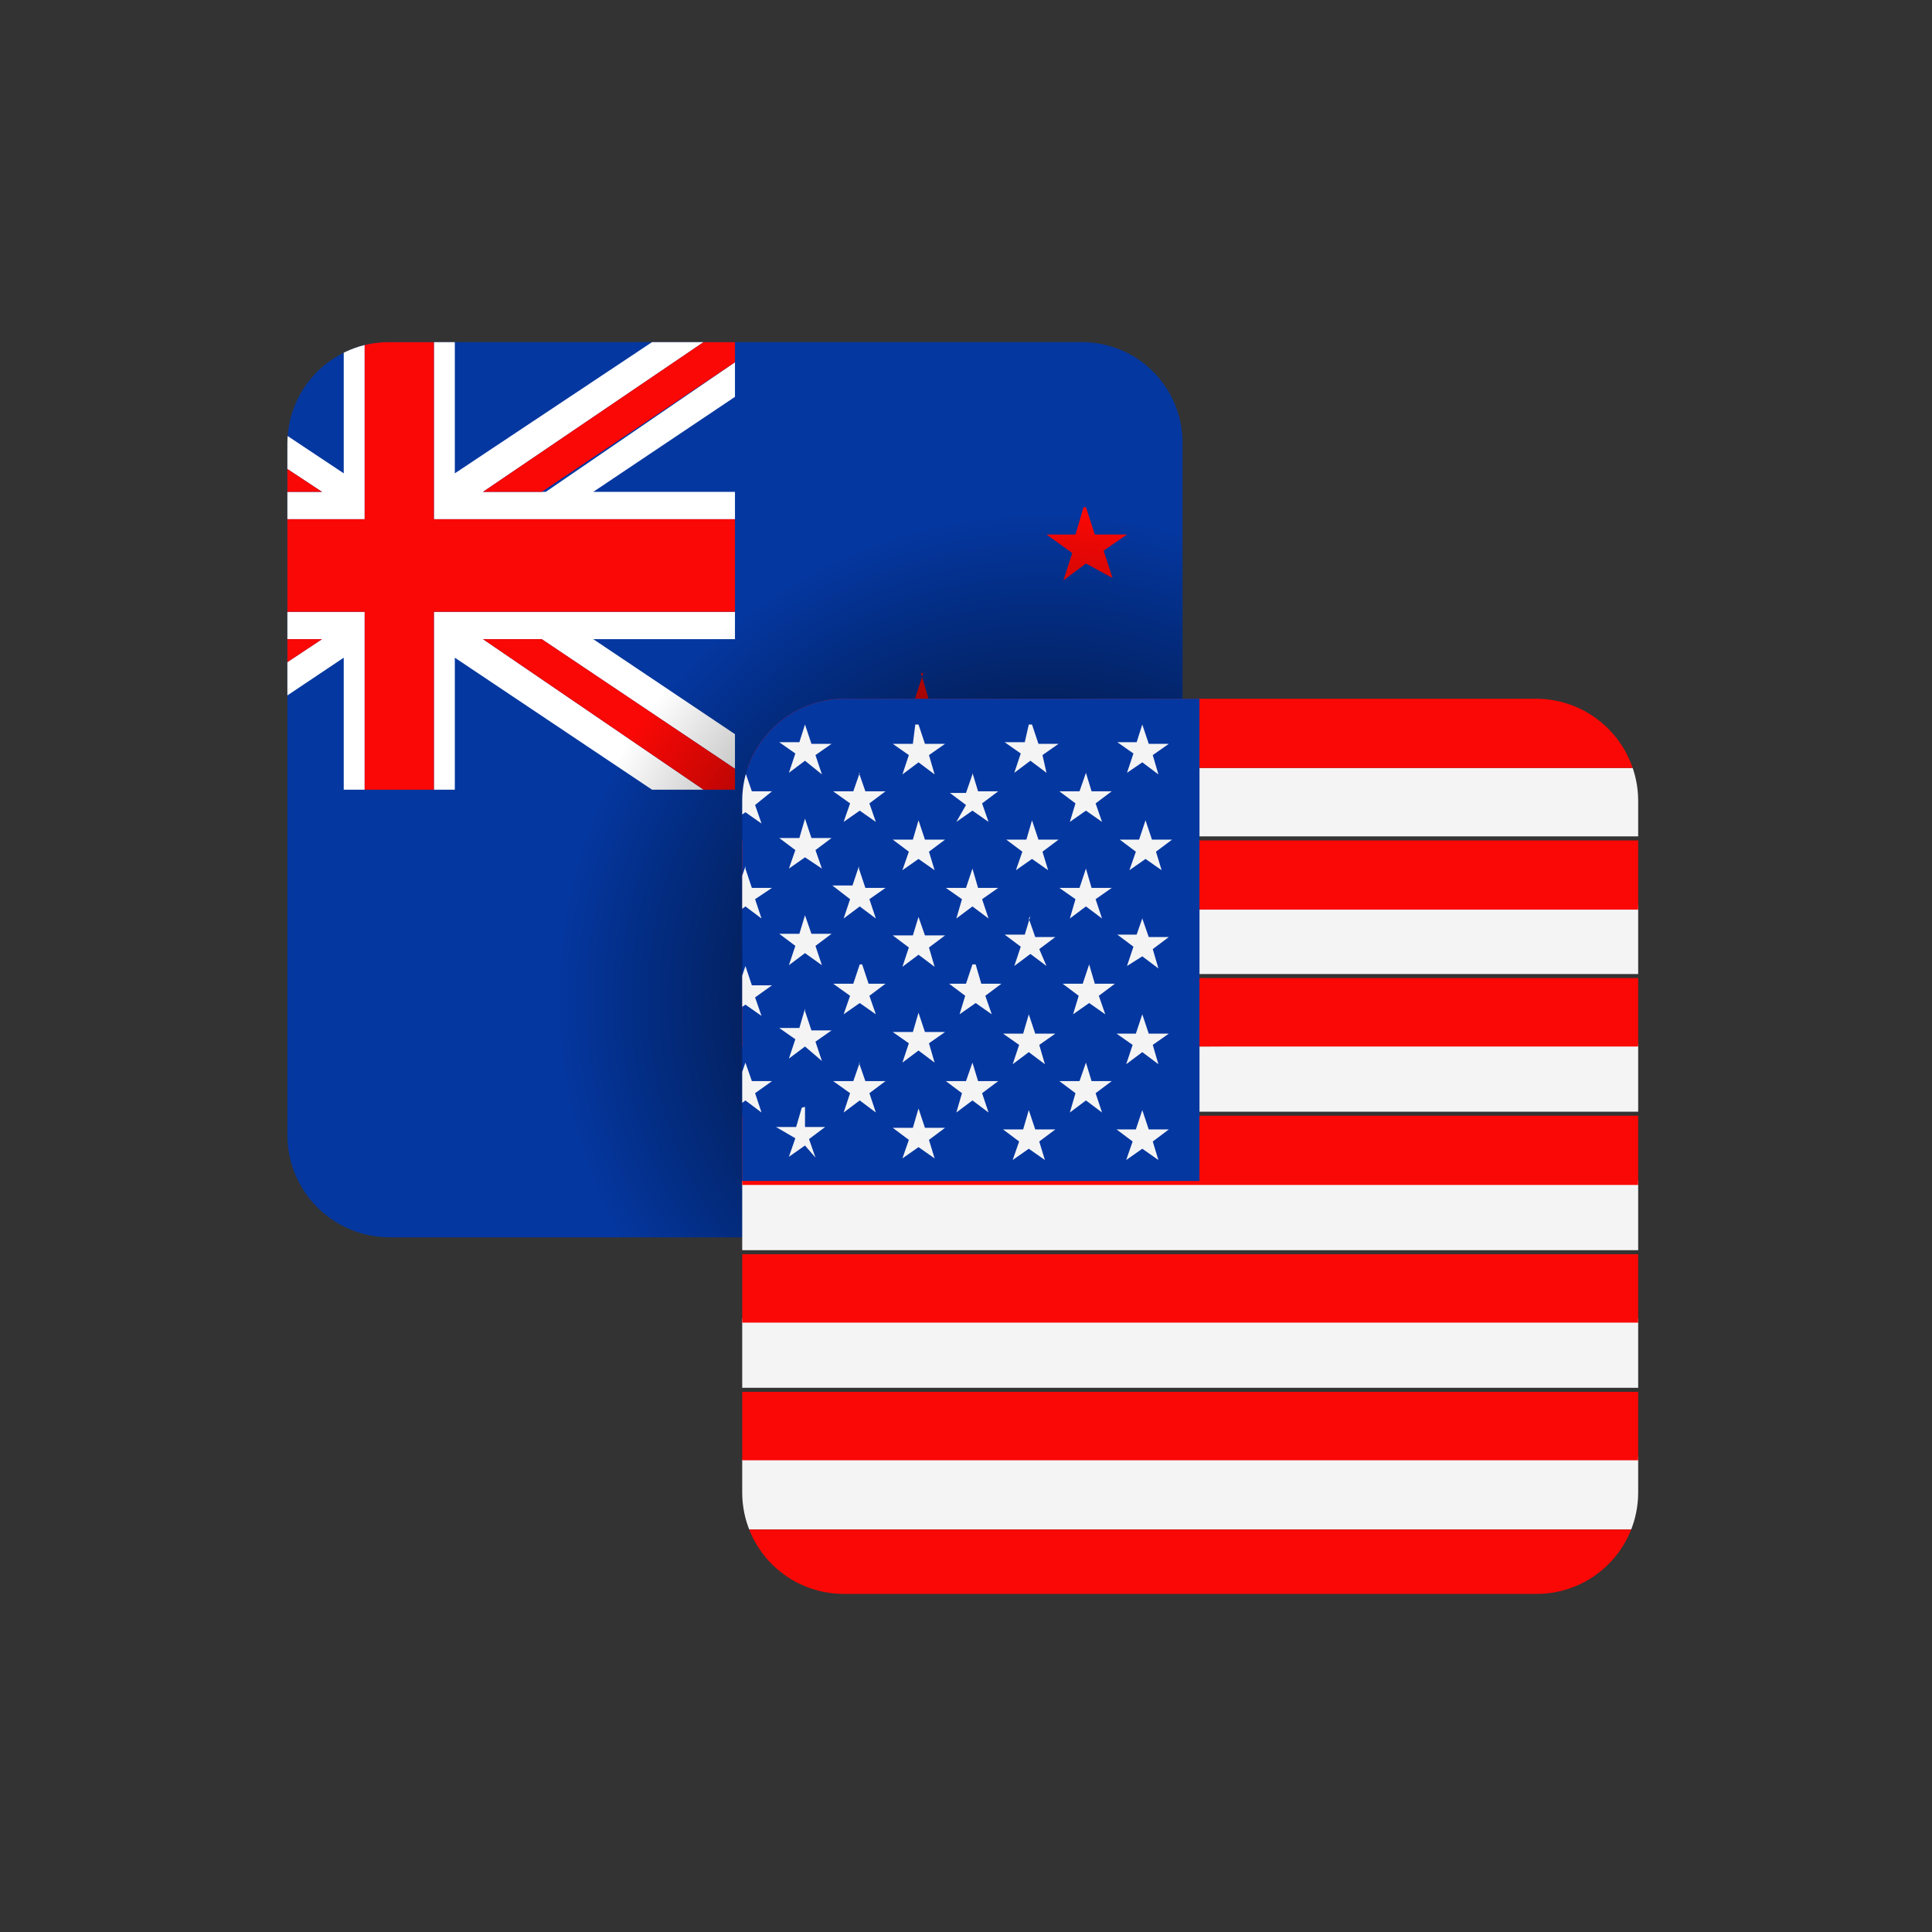 <svg id="Layer_1" data-name="Layer 1" xmlns="http://www.w3.org/2000/svg" xmlns:xlink="http://www.w3.org/1999/xlink" viewBox="0 0 24 24"><rect x="0" y="0" width="24" height="24" fill="#333333" stroke="none"/><defs><style>.cls-1{fill:none;}.cls-2{clip-path:url(#clip-path);}.cls-3{fill:#0437a0;}.cls-4{fill:#fff;}.cls-5{fill:#f90805;}.cls-6{fill:url(#radial-gradient);}.cls-7{clip-path:url(#clip-path-3);}.cls-8{fill:#f4f4f5;}</style><clipPath id="clip-path"><path class="cls-1" d="M4.83,4.25h8.61A1.25,1.25,0,0,1,14.69,5.5v8.61a1.26,1.26,0,0,1-1.25,1.26H4.83a1.27,1.27,0,0,1-1.26-1.26V5.5A1.26,1.26,0,0,1,4.83,4.25Z"/></clipPath><radialGradient id="radial-gradient" cx="12.95" cy="12.41" r="7.3" gradientUnits="userSpaceOnUse"><stop offset="0"/><stop offset="0.83" stop-opacity="0"/></radialGradient><clipPath id="clip-path-3"><path class="cls-1" d="M10.48,8.68h8.61a1.27,1.27,0,0,1,1.26,1.26v8.61a1.26,1.26,0,0,1-1.26,1.25H10.48a1.26,1.26,0,0,1-1.26-1.25V9.94a1.27,1.27,0,0,1,1.26-1.26Z"/></clipPath></defs><g class="cls-2"><polygon class="cls-3" points="0.79 4.25 9.13 4.25 17.47 4.25 17.47 15.37 9.13 15.37 0.79 15.37 0.79 4.25 0.79 4.25"/><path class="cls-4" d="M4.27,4.25h.26v2.2H.79V6.11H2.55L.79,4.93V4.5L3.2,6.11H4L1.18,4.25h.64L4.27,5.88V4.25Zm1.12,0h.26V5.88L8.1,4.25h.64L6,6.11h.78L9.13,4.5v.43L7.37,6.11H9.13v.34H5.39V4.25ZM9.13,7.6v.34H7.37L9.13,9.12v.43L6.73,7.94H6L8.74,9.81H8.1L5.65,8.17V9.81H5.39V7.6ZM4.53,9.81H4.27V8.17L1.82,9.81H1.18L4,7.94H3.2L.79,9.55V9.12L2.55,7.94H.79V7.6H4.53V9.81Z"/><path class="cls-5" d="M5.39,4.25v2.2H9.13V7.6H5.39V9.81H4.53V7.6H.79V6.45H4.53V4.25h.86Zm3.74,5.3L6.73,7.94H6L8.74,9.81h.39V9.55ZM6.73,6.11,9.13,4.5V4.25H8.74L6,6.11ZM4,6.11,1.18,4.25H.79V4.5L3.2,6.11ZM3.2,7.94.79,9.55v.26h.39L4,7.94Z"/><path class="cls-5" d="M13.46,11.58l.11.33h.35l-.29.21.11.33-.28-.21-.29.21.11-.33L13,11.91h.35l.11-.33Zm1.83-3.74.1.33h.36l-.29.21.11.33-.28-.21L15,8.71l.11-.33-.29-.21h.36l.11-.33Zm-3.85.52.1.34h.36l-.29.2.11.34L11.44,9l-.29.21.11-.34L11,8.7h.36l.11-.34ZM13.49,6.3l.11.34H14l-.29.2.11.34L13.49,7l-.28.21.11-.34L13,6.64h.36l.1-.34Z"/></g><g class="cls-2"><path class="cls-6" d="M19.28,4.25H9.84A3.21,3.21,0,0,0,6.63,7.46V20.57H19.28Z"/></g><g class="cls-7"><path class="cls-8" d="M23.13,9.54v.85H14.9V9.54Zm0,1.71v.85H14.9v-.85Zm0,1.71v.85H14.9V13Zm0,1.71v.86H6.44v-.86Zm0,1.71v.86H6.44v-.86Zm0,1.71V19H6.44v-.86Z"/><path class="cls-5" d="M6.44,8.68H23.13v.86H6.44V8.68ZM6.44,19H23.13v.85H6.44V19Zm0-1.71H23.13v.85H6.44v-.85Zm0-1.71H23.13v.85H6.44v-.85Zm0-1.72H23.13v.86H6.44v-.86Zm0-1.71H23.13V13H6.44V12.1Zm0-1.71H23.13v.86H6.44v-.86Z"/><polygon class="cls-3" points="6.44 8.68 14.9 8.68 14.9 14.67 6.44 14.67 6.44 8.68 6.44 8.68"/><path class="cls-8" d="M14.19,9l.08.24h.25l-.2.14.07.24-.2-.15L14,9.6l.08-.24-.2-.14h.24L14.19,9Zm-7,2.39.07.23h.25l-.2.15.08.24-.2-.15L7,12,7,11.75l-.2-.15h.25l.08-.23Zm.7.59.08.24h.25l-.2.15.07.23-.2-.14-.2.14.08-.23-.2-.15h.24L7.85,12Zm5.64,0,.07.24h.25l-.2.15.08.23-.2-.14-.2.14.07-.23-.2-.15h.25l.08-.24Zm-1.41,0,.07.24h.25l-.2.15.08.23-.2-.14-.2.14.07-.23-.2-.15H12l.08-.24Zm-1.41,0,.08.24H11l-.2.15.08.23-.2-.14-.2.14.08-.23-.21-.15h.25l.08-.24ZM9.26,12l.08.24h.25l-.21.15.08.23-.2-.14-.2.14.08-.23-.21-.15h.25L9.26,12Zm-.7-.59.07.23h.25l-.2.15.08.24-.2-.15L8.35,12l.08-.24-.2-.15h.25l.08-.23Zm4.22,0,.08.23h.25l-.2.15L13,12l-.2-.15-.2.15.08-.24-.2-.15h.25l.07-.23Zm1.41,0,.08.23h.25l-.2.15.07.24-.2-.15L14,12l.08-.24-.2-.15h.24l.08-.23Zm0,1.19.08.24h.25l-.2.14.07.24-.2-.15-.2.15.08-.24-.2-.14h.24l.08-.24Zm-1.41,0,.08.24h.25l-.2.14.07.24-.2-.15-.2.15.08-.24-.2-.14h.25l.07-.24Zm-4.22,0,.07.24h.25l-.2.14.08.24L8.56,13l-.21.15.08-.24-.2-.14h.25l.08-.24Zm-.71.6.08.23h.25l-.2.15.07.24-.2-.15-.2.15.08-.24-.2-.15h.24l.08-.23Zm5.64,0,.07.23h.25l-.2.15.08.24-.2-.15-.2.15.07-.24-.2-.15h.25l.08-.23Zm-1.41,0,.07.23h.25l-.2.15.08.24-.2-.15-.2.15.07-.24-.2-.15H12l.08-.23Zm-1.41,0,.08.23H11l-.2.15.08.24-.2-.15-.2.15.08-.24-.21-.15h.25l.08-.23Zm-1.41,0,.08.23h.25l-.21.15.08.24-.2-.15-.2.15.08-.24-.21-.15h.25l.08-.23Zm-2.11-.6.07.24h.25l-.2.14.08.24L7.15,13l-.2.15L7,12.94l-.2-.14h.25l.08-.24Zm0,1.19.07.24h.25l-.2.15.08.23-.2-.14-.2.14L7,14.14,6.82,14h.25l.08-.24Zm1.41,0,.07.24h.25l-.2.15.08.23-.2-.14-.21.14.08-.23L8.23,14h.25l.08-.24Zm4.22,0,.08.24h.25l-.2.15.07.23-.2-.14-.2.14.08-.23-.2-.15h.25l.07-.24Zm1.41,0,.08.24h.25l-.2.15.07.23-.2-.14-.2.14.08-.23-.2-.15h.24l.08-.24Zm-6.34-3,.08.24h.25l-.2.14.07.24-.2-.15-.2.15.08-.24L7.53,11h.24l.08-.24Zm0-1.19.08.23h.25L8,10l.07.23-.2-.14-.2.14L7.73,10l-.2-.15h.24l.08-.23Zm5.64,0,.07.23h.25l-.2.15.08.23-.2-.14-.2.14.07-.23-.2-.15h.25l.08-.23Zm-1.41,0,.07.23h.25l-.2.15.08.23-.2-.14-.2.14L12,10l-.2-.15H12l.08-.23Zm-1.41,0,.08.23H11l-.2.15.08.23-.2-.14-.2.14.08-.23-.21-.15h.25l.08-.23Zm-1.41,0,.08.23h.25L9.38,10l.08.23-.2-.14-.2.14L9.14,10l-.21-.15h.25l.08-.23Zm-2.11.59.07.24h.25l-.2.15.08.23-.2-.14-.2.14L7,10.56l-.2-.15h.25l.08-.24Zm6.34.6.07.24h.25l-.2.14.08.24-.2-.15-.2.15.07-.24-.2-.14h.25l.08-.24Zm-1.41,0,.07.24h.25l-.2.14.08.24-.2-.15-.2.15.07-.24-.2-.14H12l.08-.24Zm-1.41,0,.08.24H11l-.2.14.08.24-.2-.15-.2.15.08-.24L10.34,11h.25l.08-.24Zm-1.41,0,.08.24h.25l-.21.14.08.24-.2-.15-.2.15.08-.24L8.93,11h.25l.08-.24Zm-.7-.6.07.24h.25l-.2.15.08.23-.2-.14-.21.14.08-.23-.2-.15h.25l.08-.24ZM8.56,9l.07.24h.25l-.2.14.08.24-.2-.15-.21.15.08-.24-.2-.14h.25L8.56,9ZM7.15,9l.07.24h.25l-.2.14.08.24-.2-.15L7,9.6,7,9.36l-.2-.14h.25L7.15,9ZM10,13.75,10,14h.25l-.2.15.08.23L10,14.23l-.2.14.08-.23L9.64,14h.25l.07-.24Zm0-1.19.08.24h.25l-.2.14.08.24L10,13l-.2.15.08-.24-.2-.14h.25l.07-.24Zm0-1.19.08.23h.25l-.2.15.08.24L10,11.84l-.2.15.08-.24-.2-.15h.25l.07-.23Zm0-1.2.08.24h.25l-.2.15.08.23L10,10.65l-.2.14.08-.23-.2-.15h.25l.07-.24ZM10,9l.08.24h.25l-.2.14.08.24L10,9.45l-.2.15.08-.24-.2-.14h.25L10,9Zm1.41,4.77.08.24h.25l-.2.15.07.23-.2-.14-.2.14.08-.23-.2-.15h.25l.07-.24Zm0-1.19.08.24h.25l-.2.14.07.24-.2-.15-.2.15.08-.24-.2-.14h.25l.07-.24Zm0-1.19.08.23h.25l-.2.15.07.24-.2-.15-.2.15.08-.24-.2-.15h.25l.07-.23Zm0-1.2.08.24h.25l-.2.15.07.23-.2-.14-.2.14.08-.23-.2-.15h.25l.07-.24Zm0-1.19.08.24h.25l-.2.14.07.24-.2-.15-.2.15.08-.24-.2-.14h.25L11.37,9Zm1.41,1.19.08.24h.25l-.2.15.07.23-.2-.14-.2.14.08-.23-.2-.15h.25l.07-.24Zm0-1.19.08.24h.25l-.2.14L13,9.6l-.2-.15-.2.15.08-.24-.2-.14h.25L12.78,9Zm1.41,1.19.08.24h.25l-.2.15.07.23-.2-.14-.2.14.08-.23-.2-.15h.24l.08-.24Z"/></g></svg>